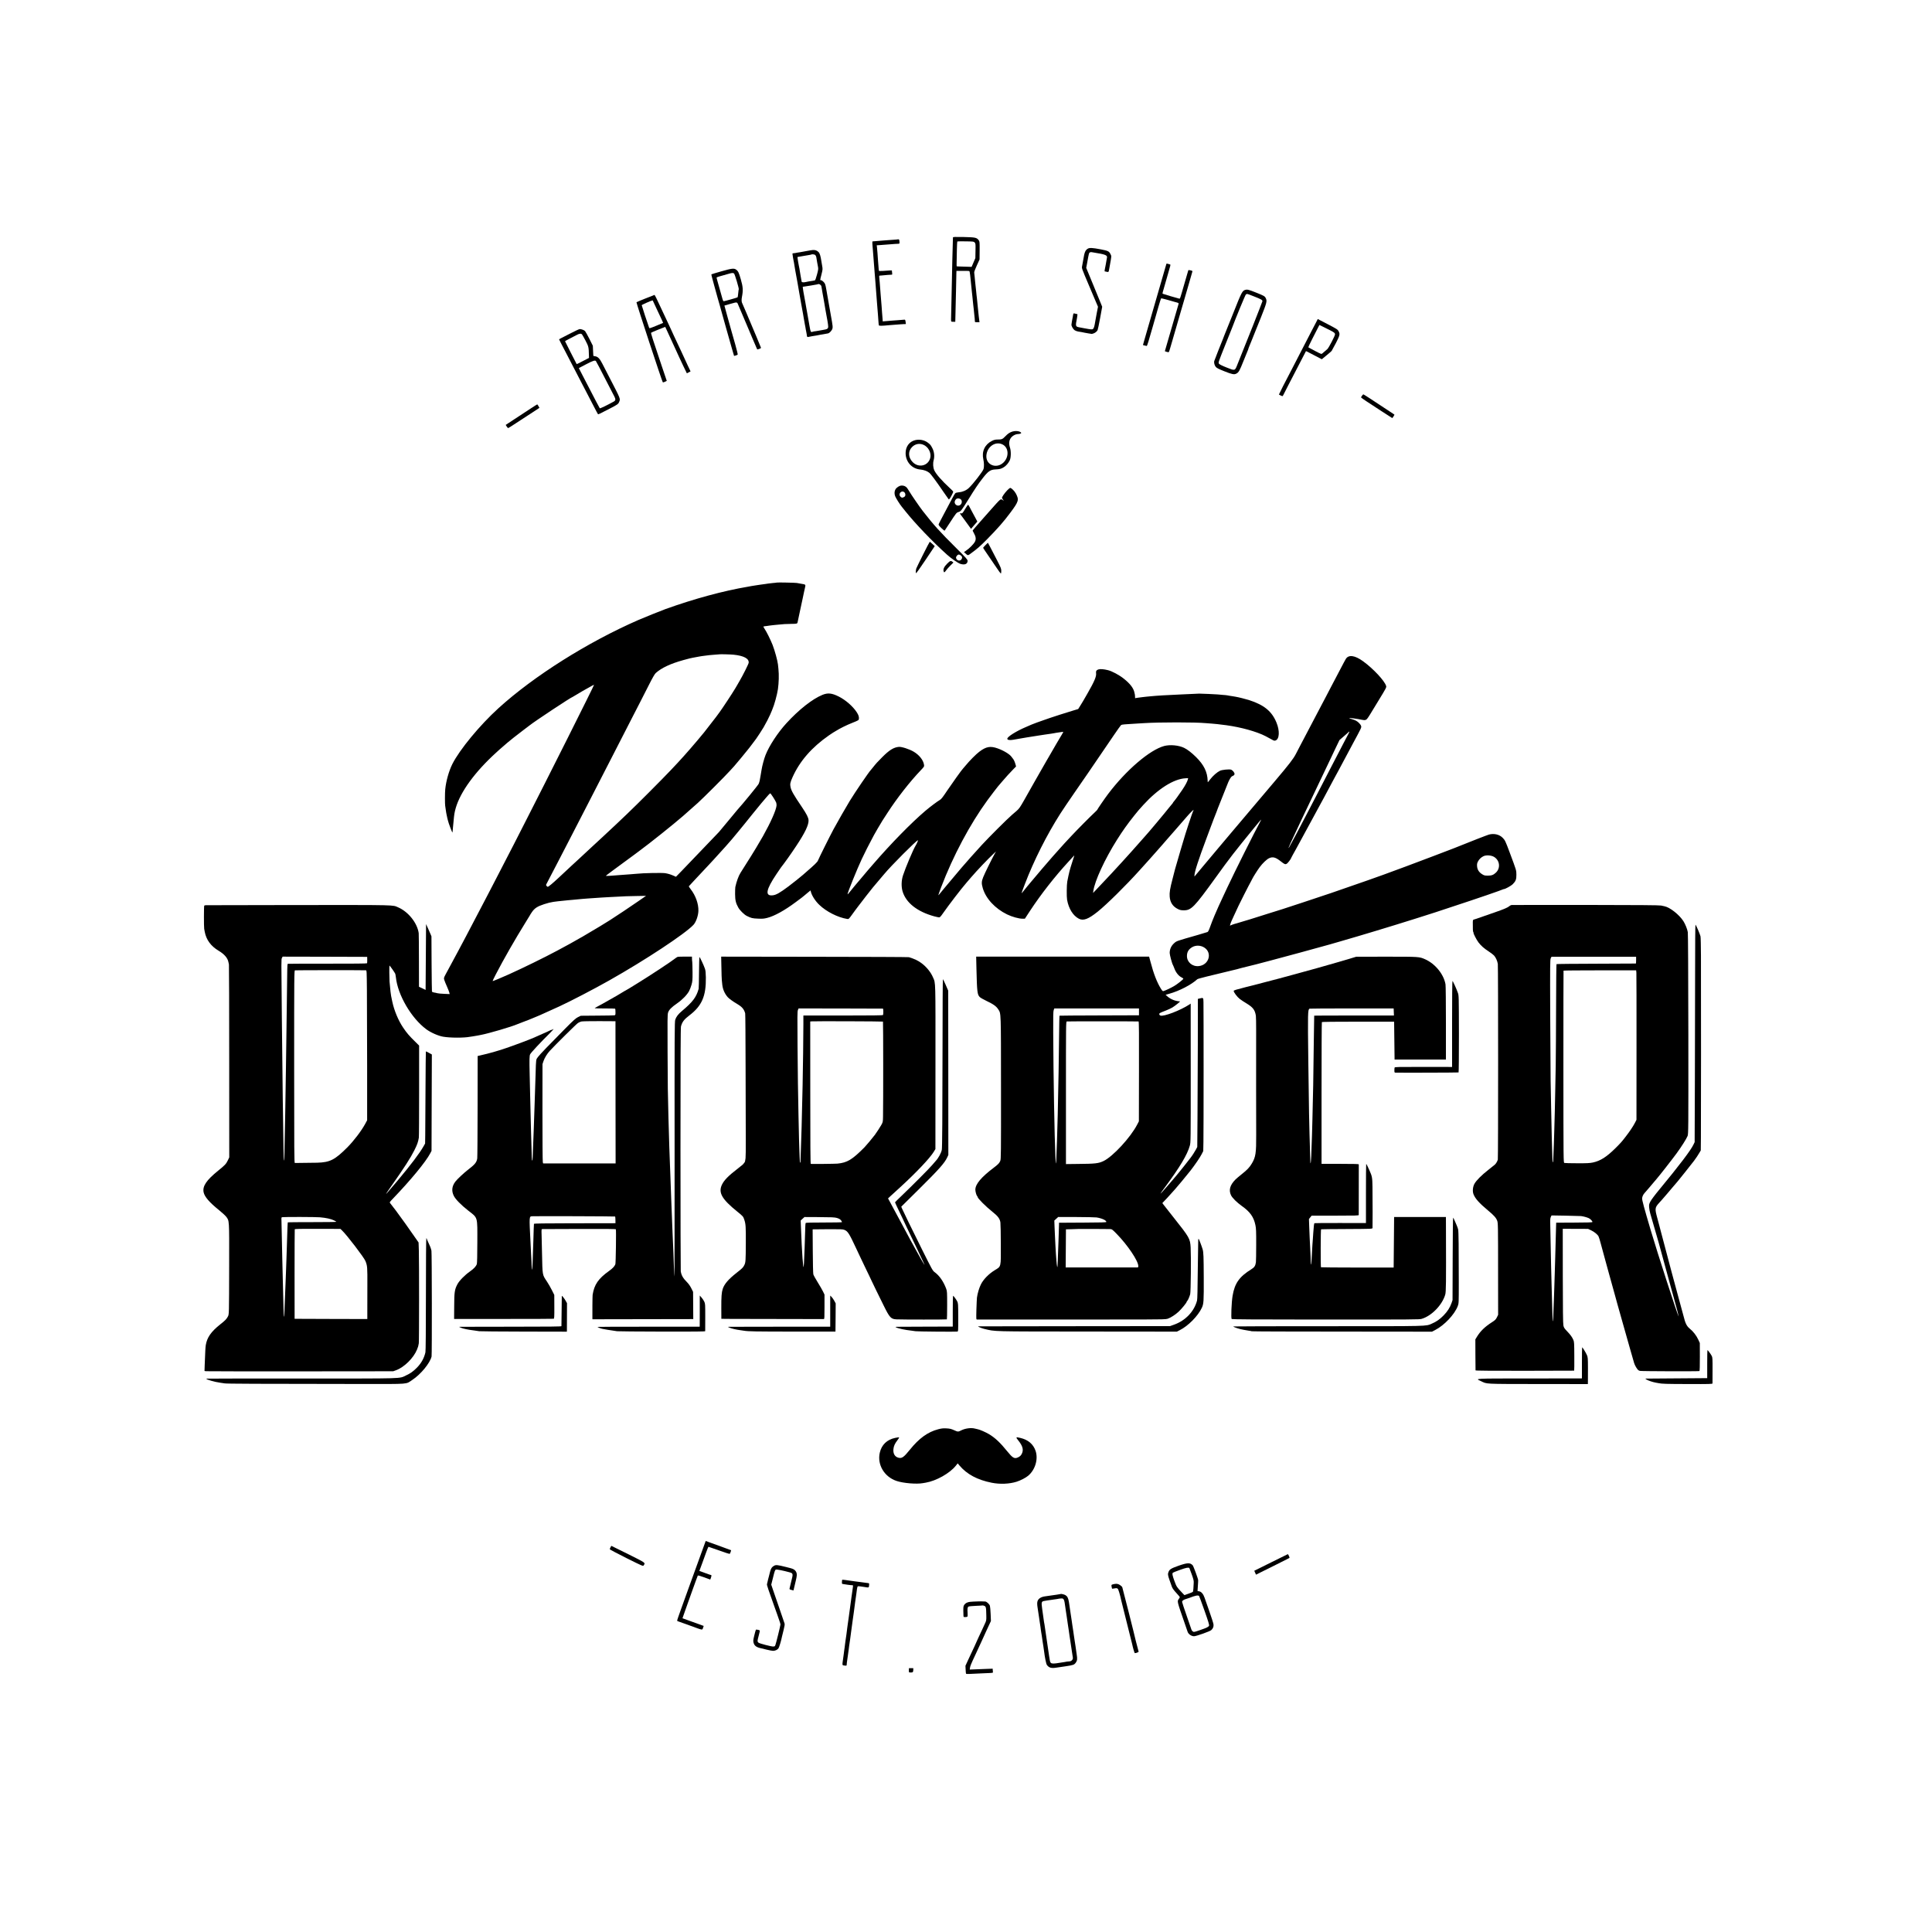 <?xml version="1.0" standalone="no"?>
<!DOCTYPE svg PUBLIC "-//W3C//DTD SVG 20010904//EN"
 "http://www.w3.org/TR/2001/REC-SVG-20010904/DTD/svg10.dtd">
<svg version="1.0" xmlns="http://www.w3.org/2000/svg"
 width="4233pt" height="4233pt" viewBox="0 0 4233 4233"
 preserveAspectRatio="xMidYMid meet">
<g transform="translate(0,4233) scale(0.1,-0.1)"
fill="#000000" stroke="none">
<path d="M20879 37128 c-3 -51 -8 -238 -14 -513 -3 -176 -8 -392 -10 -480 -4
-146 -16 -718 -17 -790 -1 -66 -1 -65 47 -65 l45 0 1 38 c0 20 2 96 4 167 2
72 6 281 11 465 4 184 8 360 8 390 l2 55 134 0 c74 1 140 -1 146 -3 6 -2 15
-38 19 -80 4 -42 8 -84 10 -92 1 -8 5 -49 9 -90 7 -74 12 -118 20 -195 2 -22
7 -67 11 -100 3 -33 8 -78 10 -100 3 -22 7 -65 10 -95 3 -30 8 -68 10 -85 2
-16 7 -66 11 -110 3 -44 8 -87 10 -95 1 -8 3 -30 3 -47 1 -33 1 -33 51 -33
l51 0 -6 48 c-3 26 -8 62 -10 80 -3 18 -7 60 -10 95 -3 34 -7 78 -10 97 -2 19
-7 64 -10 100 -3 36 -7 81 -10 100 -2 19 -7 58 -10 85 -3 28 -7 68 -9 90 -3
22 -8 72 -12 110 -3 39 -8 81 -10 95 -1 14 -6 57 -9 95 -4 39 -8 80 -10 93 -2
14 21 78 57 155 l60 132 2 197 c1 184 0 198 -20 224 -44 59 -71 65 -329 71
-191 4 -235 2 -236 -9z m477 -112 c19 -22 20 -33 17 -182 l-3 -159 -41 -96
-41 -96 -161 5 c-89 2 -164 5 -166 7 -2 2 -3 46 -1 97 1 51 3 171 5 266 2 95
6 176 9 180 2 4 84 6 183 4 172 -3 179 -3 199 -26z"/>
<path d="M19668 37085 c-2 -2 -55 -6 -118 -10 -63 -4 -126 -8 -140 -10 -14 -1
-70 -6 -125 -10 -104 -8 -154 -12 -168 -14 -4 0 -5 -27 -3 -58 8 -93 16 -193
21 -263 2 -36 7 -94 10 -130 3 -36 7 -92 10 -126 2 -33 7 -91 10 -130 3 -38 8
-91 10 -119 2 -27 7 -86 10 -130 3 -44 8 -102 10 -130 2 -27 7 -86 10 -130 3
-44 8 -102 10 -130 2 -27 7 -84 10 -125 3 -41 8 -95 10 -120 2 -25 6 -88 10
-140 3 -52 8 -101 11 -108 4 -13 73 -12 219 3 22 2 85 7 140 11 55 3 109 8
120 9 11 1 41 3 66 4 l47 1 -5 38 c-7 59 -9 62 -45 57 -18 -2 -73 -7 -123 -10
-49 -3 -110 -8 -135 -10 -25 -2 -80 -7 -122 -10 l-78 -6 -1 33 c0 18 -2 40 -4
48 -1 9 -6 58 -9 110 -4 52 -8 115 -10 140 -3 25 -7 86 -11 135 -4 50 -8 110
-11 135 -5 65 -12 153 -19 250 -3 47 -8 100 -11 118 -3 22 -1 32 8 33 7 1 24
2 38 3 81 9 208 18 223 18 16 -1 18 5 13 41 -3 23 -5 45 -5 49 -1 4 -18 5 -38
3 -118 -11 -241 -16 -246 -9 -2 5 -8 56 -11 114 -4 58 -9 121 -11 140 -1 19
-6 78 -9 130 -4 52 -9 113 -12 136 l-5 40 53 3 c70 4 115 8 223 17 110 9 150
12 192 13 33 1 33 1 30 48 -2 34 -7 47 -19 49 -9 1 -18 1 -20 -1z"/>
<path d="M23833 36881 c-54 -34 -72 -76 -97 -232 -3 -19 -10 -59 -16 -89 -6
-30 -13 -67 -15 -82 -4 -18 15 -75 60 -180 35 -84 116 -274 178 -421 l114
-268 -28 -144 c-15 -79 -30 -160 -33 -182 -15 -95 -28 -142 -46 -158 -20 -18
-31 -17 -200 14 -30 6 -68 13 -85 16 -104 19 -105 20 -69 202 12 66 14 93 4
93 -14 0 -17 0 -49 10 -34 9 -35 7 -46 -70 -4 -24 -8 -47 -10 -50 -1 -3 -6
-25 -9 -50 -3 -25 -8 -55 -10 -67 -7 -31 34 -104 71 -129 18 -12 52 -25 76
-28 59 -9 94 -15 142 -26 22 -5 63 -12 90 -16 28 -3 53 -8 56 -10 3 -2 22 2
41 8 40 12 79 42 96 74 6 11 31 131 56 267 l45 246 -48 118 c-27 65 -105 257
-175 426 l-127 308 21 112 c39 217 39 216 60 227 9 5 26 8 37 5 11 -2 36 -6
54 -9 242 -38 293 -58 283 -109 -4 -23 -21 -118 -29 -164 -2 -15 -9 -51 -16
-81 -6 -29 -9 -55 -7 -57 1 -1 22 -6 45 -10 48 -8 41 -21 67 125 42 234 41
213 16 264 -29 60 -55 73 -209 102 -189 36 -249 39 -288 15z"/>
<path d="M17750 36844 c-36 -8 -83 -16 -105 -19 -22 -3 -47 -8 -55 -10 -8 -2
-35 -7 -60 -11 -59 -9 -81 -12 -105 -18 -11 -2 -30 -5 -43 -5 -19 -1 -22 -5
-17 -28 2 -16 7 -46 10 -68 4 -22 8 -47 10 -55 2 -8 7 -31 10 -50 3 -19 7 -46
10 -60 3 -14 7 -41 10 -60 3 -19 8 -46 10 -60 12 -60 17 -84 46 -250 16 -96
34 -197 39 -225 11 -60 37 -208 44 -250 3 -16 8 -43 11 -60 14 -74 27 -142 31
-170 2 -16 6 -41 9 -55 6 -31 23 -124 30 -170 3 -19 8 -42 10 -50 2 -8 7 -35
10 -60 4 -24 8 -47 10 -50 2 -4 6 -28 10 -54 7 -63 9 -66 48 -56 17 5 50 11
72 14 51 7 148 24 180 32 6 1 28 5 50 8 45 7 77 13 116 21 37 8 89 66 99 110
6 26 3 69 -10 139 -10 55 -41 232 -69 391 -28 160 -53 304 -56 320 -20 116
-27 134 -61 169 -19 20 -44 36 -54 36 -25 0 -25 -6 9 128 27 109 28 115 14
190 -8 42 -16 91 -18 107 -16 105 -34 166 -59 190 -47 47 -96 57 -186 39z
m111 -100 c10 -9 21 -31 24 -48 3 -17 7 -44 10 -61 3 -16 8 -46 11 -65 2 -19
10 -58 16 -85 9 -45 7 -64 -22 -172 -23 -86 -37 -124 -49 -127 -17 -4 -60 -12
-126 -21 -22 -4 -53 -10 -70 -14 -47 -12 -88 -8 -91 9 -1 8 -12 69 -24 135
-11 66 -23 135 -25 152 -3 18 -9 52 -15 76 -5 24 -12 61 -15 83 -2 21 -7 51
-10 67 -3 15 -3 27 0 27 3 0 56 9 118 20 62 11 128 22 147 25 19 3 35 7 37 8
10 11 69 4 84 -9z m117 -657 c10 -9 19 -23 19 -30 0 -6 10 -64 21 -127 12 -63
23 -131 27 -150 3 -19 12 -71 20 -115 8 -44 17 -98 20 -120 4 -22 8 -47 10
-55 2 -8 7 -33 10 -55 3 -22 14 -81 24 -131 9 -51 17 -109 17 -130 -1 -46 -19
-58 -116 -73 -36 -6 -74 -13 -85 -15 -33 -6 -104 -18 -110 -17 -2 0 -18 -4
-35 -9 -38 -11 -40 -5 -64 130 -23 138 -25 150 -36 205 -5 28 -12 66 -15 85
-3 19 -12 69 -20 110 -7 41 -16 89 -18 105 -4 28 -32 181 -43 235 -2 14 -7 46
-11 71 l-5 46 43 6 c24 3 87 13 139 22 52 9 109 19 125 22 17 3 31 6 33 8 7 7
32 -2 50 -18z"/>
<path d="M25555 36547 c-2 -7 -34 -115 -70 -242 -76 -263 -201 -695 -317
-1095 -44 -151 -90 -312 -103 -357 l-23 -83 36 -10 c21 -5 42 -10 47 -10 9 0
52 140 125 400 19 69 44 156 66 230 7 25 36 126 64 225 29 99 55 183 59 187 4
4 70 -11 146 -33 77 -23 145 -42 150 -43 6 -2 29 -8 52 -14 39 -12 41 -14 33
-40 -14 -49 -199 -684 -249 -857 l-49 -170 40 -14 c22 -7 43 -9 47 -5 4 5 18
45 30 89 13 44 31 107 41 140 22 72 189 647 200 690 5 17 31 109 60 205 28 96
80 276 116 400 35 124 67 232 69 241 4 12 -6 18 -41 26 -33 8 -47 8 -49 -1 -3
-6 -38 -128 -79 -271 -109 -378 -99 -350 -122 -347 -29 5 -357 102 -362 107
-3 2 0 21 6 42 16 57 66 233 107 373 64 219 65 221 52 225 -7 2 -27 8 -45 14
-25 8 -34 7 -37 -2z"/>
<path d="M15808 36386 c-119 -34 -219 -64 -222 -67 -3 -3 26 -117 65 -255 38
-137 71 -256 73 -264 2 -8 23 -80 46 -160 23 -80 43 -152 45 -162 2 -9 42
-150 88 -315 47 -164 105 -372 131 -462 25 -90 47 -166 49 -168 5 -4 69 17 80
27 4 4 -20 103 -53 221 -34 118 -72 252 -85 299 -12 47 -52 190 -89 319 -36
129 -65 235 -64 236 2 1 63 19 137 39 151 42 138 45 172 -39 24 -57 218 -514
234 -550 8 -16 43 -100 78 -185 36 -86 73 -172 82 -191 l17 -36 42 12 c25 8
40 18 39 26 -2 8 -44 111 -94 229 -50 118 -102 240 -114 270 -48 116 -195 462
-206 483 -12 21 -14 78 -4 126 29 150 25 222 -24 391 -42 147 -57 179 -102
212 -46 34 -92 29 -321 -36z m275 -48 c16 -13 112 -332 103 -346 -2 -4 -7 -36
-10 -72 -9 -86 -11 -98 -18 -105 -7 -7 -284 -85 -302 -85 -8 0 -19 21 -26 48
-7 26 -39 139 -71 252 -33 113 -59 210 -59 216 0 6 28 19 63 28 110 30 161 45
212 60 64 18 87 19 108 4z"/>
<path d="M27285 35979 c-66 -18 -83 -51 -264 -509 -95 -239 -181 -454 -192
-477 -10 -24 -19 -46 -19 -49 0 -3 -6 -20 -14 -37 -20 -45 -182 -457 -191
-485 -11 -37 4 -97 33 -131 21 -25 63 -46 189 -96 168 -67 213 -76 261 -51 52
27 72 63 153 267 44 112 87 217 95 233 8 16 14 33 14 39 0 5 7 23 14 40 8 18
38 91 66 162 28 72 55 139 60 150 5 11 66 162 135 335 131 330 139 362 109
425 -21 45 -37 54 -210 123 -164 66 -195 73 -239 61z m197 -146 c148 -58 178
-75 178 -102 0 -12 -377 -967 -556 -1406 -48 -120 -48 -120 -229 -47 -99 39
-156 68 -167 83 -18 24 -15 30 128 389 81 201 153 381 160 400 77 207 288 718
301 728 9 6 23 12 30 12 7 0 77 -25 155 -57z"/>
<path d="M14143 35791 c-105 -42 -195 -79 -198 -83 -8 -8 561 -1736 576 -1752
6 -6 24 -3 49 10 l39 19 -105 310 c-216 640 -246 737 -238 745 5 5 77 36 159
69 l150 59 34 -72 c73 -155 281 -608 281 -612 0 -2 36 -78 79 -168 l80 -165
40 20 c23 11 41 21 41 22 0 2 -14 32 -32 68 -17 35 -32 66 -33 69 -1 3 -15 34
-32 70 -17 36 -73 157 -125 270 -53 113 -119 254 -147 313 -28 60 -51 110 -51
112 0 1 -25 56 -56 121 -31 66 -69 146 -84 179 -15 33 -55 116 -87 185 -33 69
-77 162 -98 208 -22 45 -42 82 -45 81 -3 -1 -91 -35 -197 -78z m181 -93 c13
-29 47 -102 76 -163 99 -208 131 -278 128 -280 -2 -2 -70 -30 -151 -63 -146
-59 -148 -60 -156 -39 -28 74 -161 480 -161 490 0 9 204 100 238 106 2 1 14
-23 26 -51z"/>
<path d="M28835 35267 c-21 -39 -66 -126 -100 -192 -34 -66 -104 -201 -155
-300 -51 -99 -121 -234 -155 -300 -34 -66 -98 -190 -142 -275 -44 -85 -122
-235 -173 -333 -50 -98 -90 -180 -89 -181 9 -8 69 -36 76 -36 4 0 13 10 19 23
5 12 52 103 103 202 118 227 217 419 316 610 43 83 78 151 79 152 1 1 13 -4
26 -11 14 -7 92 -47 173 -90 l148 -77 102 84 c56 46 107 90 113 98 6 8 48 86
94 173 86 168 92 195 60 256 -21 42 -38 52 -251 163 l-207 107 -37 -73z m153
-96 c42 -21 111 -56 152 -76 92 -47 110 -62 110 -91 0 -32 -137 -295 -168
-323 -15 -13 -40 -35 -57 -49 -16 -14 -40 -34 -51 -44 -22 -20 -22 -19 -160
52 -77 40 -142 75 -147 79 -4 4 33 86 83 182 50 96 105 204 123 241 18 37 33
67 35 68 2 0 38 -17 80 -39z"/>
<path d="M12513 35033 c-93 -47 -189 -97 -215 -110 -27 -13 -48 -26 -48 -29 0
-4 39 -80 195 -379 88 -170 189 -364 285 -550 45 -88 102 -196 125 -240 23
-44 86 -165 140 -270 54 -104 101 -194 106 -199 8 -8 32 3 279 132 145 75 168
91 185 135 30 75 42 44 -228 567 -49 96 -112 218 -139 270 -57 112 -97 154
-156 164 -23 3 -42 7 -42 9 -1 1 -3 52 -6 112 l-5 110 -75 150 c-42 83 -85
159 -95 171 -20 22 -80 44 -117 44 -12 0 -97 -39 -189 -87z m239 -30 c8 -10
43 -72 78 -138 66 -127 69 -140 73 -313 l2 -64 -134 -69 c-73 -39 -134 -69
-136 -67 -6 9 -255 497 -255 502 0 3 44 27 98 55 53 27 122 62 152 79 63 35
101 39 122 15z m305 -585 c10 -13 80 -146 268 -513 60 -115 121 -234 136 -263
32 -62 28 -88 -17 -112 -150 -83 -295 -153 -303 -145 -4 6 -43 78 -86 160 -43
83 -103 200 -135 260 -31 61 -98 189 -148 285 l-90 175 156 82 c155 81 200 95
219 71z"/>
<path d="M29842 33660 c-12 -16 -22 -33 -22 -37 0 -4 53 -43 118 -85 64 -42
217 -142 339 -222 123 -80 225 -146 227 -146 2 0 15 16 27 36 l22 37 -20 16
c-12 9 -104 70 -205 135 -101 66 -243 160 -316 208 -74 48 -137 88 -141 88 -4
0 -17 -13 -29 -30z"/>
<path d="M11625 33378 c-77 -50 -231 -151 -343 -225 l-202 -133 22 -35 c13
-19 27 -35 31 -35 5 0 89 53 187 118 99 64 252 164 339 221 l160 105 -21 38
c-12 21 -24 38 -27 38 -3 0 -69 -41 -146 -92z"/>
<path d="M22190 32877 c-62 -17 -106 -46 -164 -107 -60 -63 -78 -70 -165 -70
-55 0 -79 -6 -128 -30 -156 -78 -228 -233 -188 -405 17 -74 18 -169 4 -212
-20 -58 -222 -319 -321 -414 -54 -52 -135 -88 -216 -94 -44 -4 -73 -12 -83
-23 -9 -9 -40 -62 -69 -117 -29 -55 -106 -199 -170 -320 -65 -121 -120 -229
-124 -240 -5 -16 8 -35 59 -85 39 -39 68 -60 73 -55 5 6 55 82 112 170 142
218 146 223 192 237 51 15 65 34 217 278 142 230 213 336 310 460 121 156 170
190 281 195 93 4 126 13 181 47 53 32 104 91 133 153 28 60 30 202 4 280 -27
82 -21 152 18 207 35 50 103 87 160 88 22 0 48 6 58 13 17 12 16 14 -10 32
-36 23 -106 28 -164 12z m-217 -289 c129 -71 137 -268 17 -388 -151 -151 -389
-62 -379 143 11 201 204 332 362 245z m-940 -1187 c51 -20 54 -101 5 -135 -62
-44 -146 22 -115 92 22 49 57 63 110 43z"/>
<path d="M20049 32686 c-128 -33 -207 -142 -207 -284 1 -191 135 -341 320
-359 79 -7 152 -34 199 -72 37 -30 149 -182 319 -431 50 -74 97 -141 104 -148
10 -10 22 5 60 72 28 51 44 91 40 98 -4 7 -39 42 -78 78 -173 160 -297 302
-335 384 -28 62 -34 151 -14 225 22 83 12 179 -26 255 -39 76 -45 84 -104 129
-74 56 -183 77 -278 53z m176 -98 c114 -44 186 -181 156 -294 -47 -174 -255
-221 -385 -88 -102 105 -104 248 -3 339 64 59 150 75 232 43z"/>
<path d="M19715 31684 c-21 -7 -54 -28 -73 -47 -44 -44 -54 -113 -28 -181 16
-41 98 -172 138 -221 9 -11 47 -58 84 -105 217 -272 597 -669 910 -950 96 -87
248 -191 301 -206 94 -27 153 0 153 70 0 25 -34 64 -237 266 -378 375 -500
511 -741 819 -74 95 -250 351 -313 456 -13 22 -30 48 -39 58 -35 43 -101 60
-155 41z m98 -138 c22 -17 31 -60 17 -85 -5 -10 -23 -24 -40 -29 -26 -9 -34
-8 -56 12 -65 56 11 154 79 102z m1241 -1387 c30 -24 34 -57 8 -89 -34 -42
-104 -20 -115 36 -5 29 32 74 61 74 11 0 31 -9 46 -21z"/>
<path d="M22070 31589 c-65 -68 -124 -155 -116 -171 3 -7 14 -24 23 -38 l18
-24 -25 17 c-48 33 -35 45 -289 -242 -36 -41 -88 -100 -116 -131 -154 -172
-255 -290 -255 -297 0 -3 14 -29 30 -58 41 -72 48 -130 22 -181 -30 -57 -121
-149 -204 -205 l-38 -26 28 -24 c61 -56 55 -56 134 3 129 93 204 160 340 298
228 231 375 398 513 585 186 250 196 282 123 421 -28 54 -98 124 -124 124 -8
0 -37 -23 -64 -51z"/>
<path d="M21149 31183 c-59 -99 -65 -105 -96 -100 -13 2 -23 2 -23 0 0 -4 40
-62 55 -79 6 -6 28 -36 50 -68 22 -31 63 -87 90 -124 l50 -69 69 80 69 80 -40
76 c-23 42 -60 112 -84 156 -23 44 -49 92 -57 108 -7 15 -17 27 -22 27 -5 0
-32 -39 -61 -87z"/>
<path d="M20223 30177 c-77 -155 -144 -291 -147 -302 -11 -38 -15 -91 -7 -103
5 -8 83 101 209 290 l202 302 -51 48 c-28 26 -54 48 -58 48 -3 0 -70 -127
-148 -283z"/>
<path d="M21592 30387 c-29 -29 -52 -56 -52 -60 0 -4 51 -80 113 -170 62 -89
146 -212 187 -274 41 -62 80 -114 86 -117 8 -3 12 14 12 52 0 53 -7 71 -95
242 -133 256 -194 375 -197 377 -1 1 -26 -21 -54 -50z"/>
<path d="M20751 29979 c-64 -65 -89 -117 -77 -163 9 -36 20 -33 55 17 16 23
59 71 95 107 l66 65 -23 17 c-35 28 -51 22 -116 -43z"/>
<path d="M17019 29566 c-2 -2 -41 -7 -87 -10 -46 -4 -89 -9 -95 -11 -7 -2 -37
-6 -67 -10 -30 -3 -80 -10 -110 -15 -30 -5 -75 -12 -100 -15 -25 -3 -67 -10
-95 -15 -27 -5 -61 -11 -75 -14 -544 -92 -1177 -264 -1810 -491 -93 -34 -472
-186 -591 -238 -1115 -487 -2294 -1230 -3069 -1935 -408 -371 -848 -904 -1008
-1220 -76 -152 -139 -373 -157 -557 -8 -72 -8 -324 -1 -360 2 -11 7 -45 11
-75 4 -30 9 -64 11 -75 2 -11 7 -33 10 -50 2 -16 10 -48 15 -70 6 -22 12 -47
14 -55 10 -48 89 -260 98 -260 1 0 3 8 3 18 0 9 4 49 8 87 4 39 9 95 12 125
15 172 22 210 50 309 103 354 421 790 884 1211 19 17 51 46 70 64 19 17 67 58
105 91 39 33 72 62 75 65 19 19 228 184 340 268 74 56 140 105 145 110 115 92
916 622 941 622 2 0 52 29 110 65 59 36 108 65 109 65 2 0 58 32 125 70 68 39
124 69 126 67 7 -6 -1060 -2133 -1521 -3032 -70 -137 -175 -342 -232 -455 -58
-113 -136 -263 -173 -335 -37 -71 -109 -211 -160 -310 -51 -99 -118 -229 -150
-290 -31 -60 -90 -173 -130 -250 -178 -342 -362 -694 -440 -840 -21 -38 -97
-182 -170 -320 -73 -137 -155 -290 -183 -340 -27 -49 -69 -127 -93 -172 -42
-80 -42 -82 -29 -125 7 -24 33 -88 58 -143 24 -55 48 -115 52 -133 l7 -32
-119 5 c-65 2 -133 9 -151 14 -18 5 -36 10 -40 10 -36 4 -74 16 -78 25 -2 6
-6 281 -8 611 l-3 600 -25 60 c-14 33 -40 93 -59 134 l-34 75 -5 -721 -5 -722
-72 35 -73 34 -1 573 c0 314 -3 586 -5 602 -31 223 -229 470 -450 565 -128 55
3 52 -2179 51 -1105 -1 -2022 -3 -2037 -4 -15 -2 -30 -5 -33 -9 -8 -8 -9 -465
-1 -508 3 -19 9 -48 12 -65 32 -175 135 -315 305 -416 124 -74 197 -158 214
-249 3 -14 7 -37 11 -52 3 -16 6 -972 6 -2127 l1 -2099 -30 -63 c-38 -80 -63
-107 -214 -229 -258 -209 -346 -340 -317 -474 21 -98 128 -222 341 -393 64
-52 133 -115 152 -140 70 -91 68 -56 66 -1047 -2 -1118 -2 -1090 -28 -1141
-30 -56 -54 -82 -169 -173 -201 -161 -286 -283 -315 -452 -8 -51 -12 -125 -24
-441 l-4 -127 32 -5 c17 -2 948 -4 2067 -3 l2035 2 64 23 c179 66 382 267 458
453 25 63 29 75 39 137 8 46 8 1810 1 2032 l-6 177 -53 76 c-187 269 -302 431
-444 622 -62 83 -120 158 -128 166 -13 14 -7 24 61 94 390 406 724 811 819
994 l29 55 3 1056 4 1056 -64 35 c-35 20 -65 34 -67 32 -2 -2 -6 -376 -8 -831
-2 -456 -4 -909 -6 -1008 l-3 -180 -34 -60 c-87 -154 -279 -407 -571 -755
-127 -151 -157 -186 -179 -210 -8 -8 -27 -30 -42 -49 -59 -70 -23 -11 110 177
260 370 398 584 481 750 62 123 83 182 98 277 4 22 6 485 6 1029 l0 988 -84
83 c-133 130 -186 191 -267 312 -105 155 -196 374 -237 568 -25 115 -31 148
-39 220 -6 48 -17 166 -21 220 -5 68 -7 346 -2 351 4 5 117 -155 127 -180 4
-12 10 -47 14 -79 41 -388 338 -895 666 -1138 99 -73 263 -145 370 -163 157
-27 455 -27 585 -2 11 2 42 7 68 10 26 4 71 11 100 17 29 6 63 12 77 15 173
33 670 179 795 234 11 5 76 30 145 56 69 25 149 57 178 70 29 13 55 24 58 24
3 0 30 11 60 25 30 14 56 25 59 25 3 0 245 109 420 190 244 112 751 376 1090
567 794 448 1668 1025 1849 1220 55 59 104 197 108 303 5 154 -59 337 -169
478 -24 31 -42 59 -41 63 2 4 62 69 133 144 213 226 222 236 308 329 45 49 91
99 102 110 18 20 178 195 264 291 96 107 178 203 285 335 65 80 125 154 135
165 9 11 87 108 173 215 86 107 171 211 188 230 17 19 65 76 108 127 42 51 82
92 87 92 13 0 116 -160 131 -203 7 -18 10 -48 8 -68 -12 -106 -129 -368 -297
-668 -62 -109 -246 -418 -260 -435 -4 -5 -30 -46 -57 -90 -50 -81 -138 -221
-175 -278 -43 -67 -88 -191 -114 -312 -3 -16 -5 -86 -5 -155 1 -134 16 -198
71 -296 33 -59 129 -154 184 -181 98 -49 123 -55 244 -60 101 -5 134 -2 204
16 157 39 383 164 625 345 146 108 133 98 181 138 22 19 63 53 92 77 l52 42 7
-28 c20 -84 98 -206 186 -289 154 -148 405 -275 609 -308 34 -5 36 -4 107 94
34 47 65 90 69 95 5 6 35 46 68 90 61 83 289 374 321 412 11 11 35 41 54 64
42 52 152 182 160 189 3 3 18 21 34 40 145 177 707 740 738 740 8 0 -28 -82
-53 -121 -49 -78 -221 -484 -274 -649 -37 -113 -40 -250 -8 -355 77 -248 322
-440 693 -542 47 -12 95 -23 107 -23 16 0 37 22 79 83 142 202 394 531 520
677 12 14 56 66 99 115 141 164 369 403 505 530 l43 40 -26 -45 c-59 -105
-225 -441 -255 -519 -38 -95 -39 -138 -9 -241 67 -228 269 -446 531 -574 107
-53 263 -96 340 -95 l51 0 116 177 c237 360 543 751 840 1073 49 53 98 107
110 120 11 13 19 17 16 9 -2 -8 -20 -64 -40 -125 -63 -197 -71 -229 -113 -440
-13 -70 -16 -330 -4 -399 35 -196 131 -350 260 -416 97 -49 205 -9 409 154
200 160 623 578 917 905 27 30 60 67 74 82 14 15 54 60 90 100 36 40 72 80 80
89 8 9 64 72 124 140 61 69 115 130 120 136 6 6 30 33 53 61 24 27 53 61 65
75 31 34 67 75 178 203 52 61 97 112 100 115 5 5 119 136 160 184 55 65 151
160 141 140 -27 -56 -179 -515 -229 -694 -6 -19 -30 -102 -55 -185 -53 -178
-115 -392 -122 -420 -2 -11 -27 -105 -54 -210 -56 -214 -70 -300 -63 -388 9
-129 68 -219 180 -274 47 -23 70 -28 132 -28 161 1 227 69 690 710 330 458
412 562 843 1090 168 205 178 216 140 145 -117 -213 -568 -1114 -720 -1440
-24 -52 -55 -117 -68 -145 -117 -250 -145 -311 -216 -478 -32 -75 -75 -185
-95 -243 -27 -77 -43 -108 -58 -115 -12 -5 -109 -34 -216 -65 -482 -138 -458
-130 -516 -181 -63 -57 -96 -130 -96 -213 0 -42 53 -238 72 -265 4 -5 19 -43
34 -82 32 -84 93 -159 155 -188 22 -11 39 -24 38 -30 -6 -19 -134 -120 -203
-160 -68 -40 -188 -97 -230 -109 -18 -6 -28 3 -61 56 -83 134 -158 326 -223
576 l-33 122 -1894 0 -1895 0 6 -267 c12 -506 19 -565 73 -619 14 -14 77 -51
139 -80 162 -77 223 -121 268 -192 59 -93 57 -31 58 -1725 1 -1436 0 -1555
-16 -1592 -22 -51 -44 -74 -141 -148 -277 -209 -405 -362 -405 -483 0 -39 21
-117 36 -135 8 -8 14 -19 14 -24 0 -31 177 -208 325 -326 120 -94 163 -153
174 -234 4 -32 9 -247 9 -479 2 -511 10 -479 -133 -566 -131 -80 -248 -200
-303 -310 -40 -81 -73 -193 -87 -290 -3 -25 -8 -143 -12 -262 -5 -209 -5 -218
13 -219 39 -1 3120 0 3617 1 428 1 525 4 560 16 68 24 167 87 237 152 65 59
180 200 180 219 0 6 7 16 15 23 13 11 49 96 62 145 14 55 21 832 10 1023 -12
196 -23 216 -377 662 -102 129 -199 252 -215 273 l-28 38 34 36 c19 20 51 54
72 76 21 22 64 70 95 105 31 36 64 72 73 81 27 27 270 320 341 411 104 134
210 290 247 363 l34 67 4 202 c5 218 5 2900 1 3058 -3 106 0 104 -88 83 l-35
-9 -1 -994 c-1 -547 -4 -1277 -7 -1622 l-5 -628 -27 -52 c-24 -46 -85 -141
-122 -188 -206 -266 -312 -395 -513 -625 -178 -205 -187 -207 -40 -10 317 428
486 709 539 904 20 73 20 96 20 1593 l-1 1519 -31 -21 c-199 -130 -560 -267
-631 -241 -16 7 -26 18 -26 31 0 22 9 27 146 80 45 17 108 47 141 66 60 36
181 134 166 134 -100 5 -198 43 -272 106 l-43 38 78 22 c222 61 489 200 618
320 6 6 97 31 201 57 322 79 649 158 669 162 10 3 33 9 50 14 17 6 42 12 56
15 28 4 599 150 645 165 17 5 75 20 130 35 143 37 860 232 985 268 58 16 130
36 160 44 30 8 75 21 100 29 25 7 78 23 118 34 169 49 217 63 397 116 544 161
1164 352 1700 525 342 110 1255 417 1310 440 11 4 49 18 85 30 36 12 73 26 82
31 10 5 23 9 29 9 28 0 158 72 192 106 67 68 82 106 81 209 -1 99 3 86 -146
485 -94 252 -104 273 -155 324 -72 73 -186 100 -299 71 -39 -11 -395 -149
-769 -300 -11 -4 -40 -16 -65 -25 -25 -9 -198 -75 -385 -147 -187 -72 -459
-174 -605 -228 -146 -53 -274 -100 -285 -105 -122 -49 -913 -328 -1350 -476
-278 -94 -1030 -343 -1060 -351 -5 -1 -161 -50 -345 -108 -308 -98 -520 -164
-545 -169 -5 -2 -43 -13 -82 -25 -40 -13 -74 -22 -75 -21 -2 1 -27 -8 -57 -19
l-53 -22 7 28 c3 15 16 48 27 73 11 25 34 74 50 110 83 183 122 264 229 475
64 127 129 250 143 275 14 25 30 55 35 67 16 36 118 197 161 254 66 88 152
170 204 195 83 39 146 22 263 -72 76 -60 92 -66 124 -50 21 10 97 109 98 128
1 3 17 35 37 70 31 53 81 146 199 363 12 22 37 69 57 105 20 36 93 171 163
300 70 129 142 262 160 295 18 33 65 121 106 195 107 198 135 250 160 300 13
25 39 74 59 110 20 36 59 108 87 160 79 149 280 526 331 620 182 337 183 339
174 373 -9 34 -65 93 -111 116 -20 11 -62 27 -94 36 -31 9 -57 18 -57 20 0 10
176 -12 282 -36 72 -16 98 -6 138 58 17 27 34 55 40 63 5 8 88 144 184 302
166 271 175 288 166 319 -32 112 -284 381 -505 541 -181 131 -317 149 -378 51
-13 -21 -68 -123 -122 -228 -54 -104 -101 -194 -105 -200 -4 -5 -49 -91 -100
-190 -51 -99 -107 -207 -125 -240 -18 -33 -61 -114 -95 -180 -34 -66 -82 -156
-105 -200 -41 -78 -60 -114 -218 -415 -42 -80 -96 -183 -121 -230 -25 -47 -71
-136 -103 -198 -56 -109 -150 -230 -470 -608 -23 -27 -184 -218 -359 -424
-377 -447 -446 -529 -499 -590 -22 -26 -49 -58 -60 -71 -11 -13 -142 -168
-290 -344 -310 -368 -285 -338 -365 -435 -34 -41 -79 -95 -100 -120 -21 -25
-47 -56 -59 -70 l-20 -25 0 25 c0 75 84 335 264 815 37 99 74 198 82 220 30
83 125 331 139 362 8 17 14 34 14 38 0 4 6 21 14 38 11 26 133 332 224 562 24
59 65 127 82 135 46 21 55 29 58 49 5 31 -42 89 -80 99 -44 11 -191 -4 -236
-24 -65 -31 -153 -107 -215 -187 -61 -79 -56 -76 -57 -37 -5 196 -83 354 -258
526 -93 92 -189 166 -259 199 -119 57 -304 74 -433 41 -315 -83 -835 -527
-1232 -1053 -74 -98 -238 -337 -238 -347 0 -2 -26 -29 -57 -58 -100 -93 -374
-369 -503 -507 -69 -74 -138 -148 -155 -166 -16 -17 -79 -88 -140 -156 -60
-68 -116 -131 -124 -139 -31 -32 -391 -454 -482 -565 -10 -11 -41 -49 -71 -85
-30 -36 -72 -87 -93 -115 -45 -60 -45 -57 40 165 197 516 480 1078 776 1542
52 81 193 291 314 465 120 175 251 364 290 420 152 221 437 638 568 833 77
113 147 212 157 221 11 10 40 16 77 18 32 1 72 4 88 6 17 2 86 6 155 10 69 4
150 9 180 11 344 22 1132 22 1360 0 19 -2 78 -7 130 -10 52 -4 106 -9 120 -11
14 -2 50 -7 80 -10 323 -34 655 -114 900 -217 50 -21 89 -42 228 -118 33 -19
48 -22 69 -14 86 30 96 211 20 394 -101 246 -270 385 -602 492 -73 23 -233 63
-295 73 -25 4 -54 9 -65 11 -11 3 -38 7 -60 9 -22 3 -47 7 -55 10 -8 2 -53 7
-100 10 -46 4 -96 9 -110 10 -28 4 -359 18 -405 18 -32 -1 -267 -11 -395 -18
-109 -6 -268 -14 -400 -20 -63 -3 -131 -8 -150 -10 -19 -2 -71 -7 -115 -10
-44 -4 -91 -8 -105 -10 -14 -2 -53 -7 -86 -10 -34 -3 -82 -9 -108 -14 l-46 -8
-1 33 c-1 19 -2 37 -3 42 -1 4 -5 25 -10 46 -19 97 -94 196 -234 307 -100 80
-257 164 -347 186 -186 45 -275 22 -260 -67 11 -67 -37 -181 -189 -445 -97
-170 -98 -171 -153 -260 l-50 -80 -94 -28 c-144 -43 -501 -157 -524 -167 -11
-5 -63 -23 -115 -40 -120 -41 -246 -87 -285 -104 -16 -8 -70 -31 -120 -52
-220 -93 -415 -216 -415 -260 0 -27 54 -36 130 -22 25 5 97 18 160 28 63 11
126 22 140 24 21 4 177 28 260 41 45 6 115 17 130 20 27 5 94 14 140 20 25 3
52 8 60 10 8 2 33 7 55 10 22 3 65 9 95 14 30 5 56 8 58 6 1 -1 -33 -62 -78
-135 -44 -73 -80 -134 -80 -135 0 -1 -29 -51 -64 -111 -34 -60 -77 -134 -95
-164 -17 -30 -36 -62 -41 -70 -7 -12 -103 -179 -146 -255 -6 -11 -66 -117
-134 -235 -67 -118 -167 -295 -222 -393 -89 -157 -108 -184 -166 -235 -37 -31
-82 -70 -101 -87 -113 -98 -498 -483 -657 -655 -79 -86 -217 -239 -246 -272
-11 -13 -31 -36 -46 -53 -15 -16 -56 -64 -92 -105 -35 -41 -67 -77 -70 -80 -3
-3 -87 -102 -185 -220 -99 -118 -182 -217 -185 -220 -3 -3 -32 -38 -64 -78
-32 -40 -62 -75 -66 -77 -5 -3 23 76 60 175 262 688 632 1382 1017 1910 58 79
138 186 143 190 3 3 18 23 35 45 16 22 39 51 51 65 12 14 54 63 94 110 83 97
156 178 242 266 l60 61 -12 44 c-14 53 -39 109 -58 128 -7 8 -20 24 -28 37
-38 57 -167 136 -301 185 -163 59 -256 43 -406 -71 -72 -54 -216 -199 -298
-300 -30 -36 -56 -67 -60 -70 -19 -15 -238 -321 -345 -480 -97 -146 -131 -190
-162 -207 -53 -30 -219 -154 -317 -238 -310 -264 -754 -717 -1145 -1170 -52
-60 -105 -121 -117 -135 -12 -14 -76 -90 -143 -170 -67 -80 -132 -156 -144
-170 -12 -14 -39 -47 -61 -75 -22 -27 -42 -52 -45 -55 -3 -3 -16 -18 -28 -34
-12 -16 -22 -23 -22 -17 0 35 207 546 310 766 62 132 171 348 224 444 25 46
46 85 46 87 0 4 156 271 184 314 13 19 61 94 107 165 210 326 494 689 739 945
69 73 71 76 65 115 -15 102 -106 215 -227 286 -97 57 -265 111 -326 105 -113
-11 -209 -71 -362 -225 -108 -108 -135 -138 -205 -226 -22 -27 -42 -52 -45
-55 -37 -35 -345 -486 -463 -680 -80 -132 -266 -455 -354 -618 -83 -155 -318
-627 -343 -689 -11 -30 -78 -95 -250 -243 -35 -30 -68 -60 -74 -65 -30 -29
-233 -190 -321 -256 -187 -140 -270 -187 -343 -195 -176 -21 -152 120 80 465
50 74 95 140 99 145 77 97 213 288 331 466 197 296 279 468 273 570 -3 57 -41
132 -143 284 -184 271 -233 358 -251 438 -15 68 -8 106 44 221 158 352 419
652 798 916 48 33 90 61 92 61 3 0 28 15 57 34 94 59 227 125 367 181 124 49
136 57 139 81 6 47 -7 88 -49 152 -83 127 -244 267 -392 341 -152 76 -239 85
-357 37 -219 -89 -518 -324 -790 -622 -190 -207 -380 -498 -458 -699 -31 -79
-74 -238 -87 -325 -4 -25 -9 -54 -11 -65 -2 -10 -6 -37 -10 -60 -13 -89 -25
-139 -42 -179 -16 -34 -360 -454 -467 -570 -6 -6 -93 -111 -193 -233 -100
-122 -194 -235 -209 -251 -16 -16 -64 -67 -108 -113 -176 -186 -528 -553 -711
-742 l-124 -127 -43 19 c-67 30 -110 44 -187 59 -61 12 -492 4 -630 -12 -19
-3 -80 -7 -135 -11 -55 -3 -116 -8 -135 -10 -19 -2 -80 -6 -135 -10 -55 -4
-112 -8 -128 -10 -27 -4 -124 -7 -141 -6 -5 1 22 24 60 51 38 28 76 56 84 63
8 7 98 73 200 147 102 74 224 164 272 200 48 36 99 74 114 85 216 158 744 579
959 766 88 76 241 212 325 288 125 113 593 581 700 700 47 52 90 99 96 105 23
24 272 324 299 361 17 22 32 42 36 45 3 3 35 46 72 95 37 50 70 95 75 100 15
19 140 210 161 248 45 80 58 104 83 152 31 58 98 204 98 212 0 3 6 19 14 36
39 86 102 315 120 437 20 142 25 313 11 445 -5 44 -9 87 -10 95 -8 81 -70 307
-117 428 -46 117 -133 292 -179 359 -16 23 -26 44 -22 46 5 3 35 8 68 11 33 4
67 9 75 11 8 2 47 6 85 10 39 3 86 8 105 10 83 10 173 15 282 16 117 1 126 3
133 36 2 10 22 103 44 207 23 104 43 198 45 210 3 11 14 66 26 121 12 55 24
111 26 124 3 12 12 53 20 89 18 77 19 76 -81 92 -38 6 -81 14 -95 17 -30 6
-435 15 -441 9z m-949 -1580 c229 -23 346 -87 333 -180 -4 -28 -134 -287 -198
-394 -6 -9 -28 -48 -50 -87 -21 -38 -41 -72 -44 -75 -3 -3 -15 -21 -25 -40
-28 -51 -261 -404 -317 -480 -27 -36 -63 -85 -81 -110 -30 -41 -220 -285 -260
-335 -186 -228 -428 -506 -578 -666 -14 -14 -83 -89 -155 -165 -71 -76 -290
-299 -485 -494 -377 -377 -554 -547 -1009 -970 -22 -21 -91 -84 -276 -255 -11
-11 -52 -49 -91 -85 -38 -36 -118 -110 -178 -165 -61 -55 -122 -111 -136 -125
-15 -14 -56 -52 -91 -85 -36 -33 -122 -114 -192 -179 -121 -114 -220 -196
-236 -196 -5 0 -16 8 -25 19 -16 18 -16 21 7 62 24 44 102 194 257 494 45 88
111 214 145 280 34 66 106 206 160 310 155 302 273 531 335 650 32 61 115 223
185 360 70 138 158 309 195 380 37 72 120 234 185 360 65 127 157 307 205 400
48 94 138 269 200 390 62 121 145 283 185 360 40 77 123 241 186 365 79 156
124 234 148 255 127 113 321 204 606 283 61 17 121 33 135 36 14 2 45 9 70 15
43 9 81 16 145 27 17 2 41 6 55 9 14 2 52 7 85 11 33 3 69 8 80 10 11 2 65 7
120 10 55 4 101 7 102 8 5 4 246 -2 303 -8z m13477 -1728 c-14 -24 -68 -128
-122 -233 -54 -104 -117 -226 -140 -270 -23 -44 -86 -165 -140 -270 -54 -104
-126 -244 -160 -310 -34 -66 -102 -196 -150 -290 -48 -93 -109 -210 -135 -260
-26 -49 -75 -144 -110 -210 -162 -310 -205 -392 -270 -510 -15 -27 -40 -74
-55 -102 -15 -29 -29 -53 -31 -53 -9 0 41 110 249 550 24 52 65 138 90 190 62
132 139 292 210 440 33 69 81 170 107 225 107 225 141 298 219 459 44 93 81
170 81 171 0 1 35 76 79 166 l79 164 98 85 c55 46 101 88 102 92 2 5 8 8 13 8
6 0 -1 -19 -14 -42z m-3521 -1005 c-13 -49 -54 -127 -122 -228 -66 -99 -167
-238 -191 -263 -7 -7 -13 -16 -13 -20 0 -4 -13 -20 -28 -37 -15 -16 -43 -50
-62 -75 -67 -88 -490 -592 -520 -620 -3 -3 -55 -61 -115 -130 -108 -122 -150
-170 -190 -214 -20 -23 -173 -191 -210 -232 -171 -188 -256 -279 -564 -604
l-62 -65 6 44 c30 219 252 700 518 1121 123 195 224 338 377 530 76 96 100
124 200 234 323 354 666 570 924 584 l58 3 -6 -28z m6706 -1696 c129 -75 150
-248 41 -348 -52 -49 -92 -64 -174 -64 -67 0 -81 3 -124 30 -70 43 -105 98
-112 171 -4 49 -1 68 17 105 27 53 70 95 125 121 58 27 167 20 227 -15z
m-18622 -886 c-25 -16 -83 -57 -130 -90 -126 -89 -500 -338 -617 -412 -182
-114 -198 -124 -608 -366 -11 -7 -27 -15 -35 -19 -8 -4 -51 -29 -95 -54 -89
-52 -135 -77 -415 -228 -272 -146 -743 -377 -1065 -522 -143 -65 -348 -150
-352 -146 -2 2 29 69 70 147 173 334 430 782 652 1139 47 74 88 142 92 150 3
8 24 41 45 72 59 88 121 129 269 177 89 28 139 41 184 47 11 1 20 3 20 4 0 1
14 3 30 4 17 2 53 6 80 10 94 11 150 16 205 21 30 2 75 7 100 9 53 6 129 13
223 21 37 3 95 7 130 10 76 6 173 13 292 20 50 2 128 7 175 10 47 2 146 7 220
11 74 3 136 6 137 7 1 1 100 3 220 5 l218 4 -45 -31z m12273 -1100 c185 -114
107 -385 -118 -408 -141 -15 -260 87 -259 222 0 88 38 149 118 195 78 43 180
40 259 -9z m-18337 -271 c0 -36 -1 -69 -3 -75 -2 -7 -299 -10 -866 -9 -474 0
-866 -1 -872 -3 -6 -2 -11 -54 -11 -126 -7 -556 -16 -1236 -19 -1447 -2 -140
-7 -457 -10 -705 -11 -767 -22 -1379 -30 -1715 -2 -69 -4 -170 -4 -224 -1 -55
-3 -97 -6 -94 -11 10 -15 225 -30 1373 -7 566 -14 1151 -20 1785 -13 1288 -13
1250 2 1281 l15 29 926 -2 927 -3 1 -65z m-31 -229 c20 -1 20 -9 24 -444 2
-243 4 -982 5 -1642 l0 -1200 -43 -80 c-81 -150 -250 -372 -389 -512 -275
-276 -382 -330 -662 -338 -135 -3 -456 -7 -490 -6 -13 1 -15 242 -15 2108 0
2026 1 2108 18 2113 14 4 1457 5 1552 1z m16940 -911 l0 -75 -869 -3 c-478 -1
-871 -4 -873 -6 -2 -2 -6 -187 -8 -412 -6 -591 -14 -1042 -30 -1754 -10 -394
-23 -821 -30 -935 -2 -27 -4 -70 -4 -94 -2 -82 -11 -35 -16 85 -21 443 -45
1788 -49 2739 -2 366 0 467 11 495 l13 35 928 0 927 0 0 -75z m-9 -210 c9 0
11 -280 9 -1094 l-2 -1094 -37 -71 c-146 -283 -535 -703 -739 -800 -111 -52
-177 -60 -567 -63 l-255 -3 0 1560 c0 1501 0 1560 18 1565 13 4 1487 4 1573 0z
m-17936 -4291 c132 -11 242 -35 306 -67 30 -14 54 -29 54 -32 0 -4 -239 -7
-530 -7 -292 0 -532 -2 -534 -4 -4 -4 -10 -157 -21 -534 -2 -66 -6 -190 -9
-275 -4 -85 -8 -222 -11 -305 -3 -82 -7 -197 -10 -255 -2 -58 -7 -181 -11
-275 -3 -93 -7 -195 -9 -225 -2 -30 -4 -88 -4 -129 -1 -41 -3 -72 -6 -70 -9 9
-16 205 -30 859 -3 129 -7 312 -10 405 -3 94 -7 306 -10 472 -4 166 -7 333 -8
372 -3 68 -2 70 23 73 60 7 734 5 820 -3z m17015 -3 c119 -19 215 -63 215 -99
0 -9 -121 -13 -472 -14 -260 -2 -494 -3 -519 -3 l-46 0 0 -37 c-1 -73 -22
-682 -28 -803 -2 -30 -3 -73 -4 -94 -2 -83 -16 -20 -26 119 -3 44 -8 105 -10
135 -3 30 -7 107 -10 170 -3 63 -8 153 -10 200 -3 47 -7 146 -10 221 l-5 137
43 39 42 39 395 -1 c217 -1 418 -5 445 -9z m-16530 -286 c106 -101 483 -594
512 -670 42 -106 44 -126 42 -547 0 -225 -1 -479 -1 -566 l0 -157 -796 2 -797
3 -1 975 c0 536 2 980 4 986 2 9 134 12 502 10 l499 -1 36 -35z m16824 31 c43
-1 49 -5 145 -103 242 -247 476 -595 476 -707 0 -23 -5 -31 -17 -31 -23 -1
-1520 -1 -1551 0 l-23 0 3 418 3 417 115 3 c63 1 131 3 150 5 35 2 614 1 699
-2z"/>
<path d="M33120 22502 c-14 -2 -34 -12 -45 -22 -38 -34 -120 -69 -325 -140
-338 -118 -374 -130 -405 -141 -16 -6 -40 -13 -52 -16 -20 -5 -23 -12 -24 -62
-2 -139 2 -205 12 -217 6 -8 9 -14 5 -14 -13 0 66 -155 108 -209 58 -75 119
-129 225 -198 46 -30 97 -69 114 -87 39 -42 74 -119 84 -186 9 -60 9 -4252 0
-4287 -10 -38 -39 -87 -66 -111 -14 -13 -81 -66 -147 -118 -139 -108 -257
-226 -298 -299 -37 -66 -47 -165 -22 -230 38 -97 124 -194 321 -358 128 -107
173 -157 198 -222 19 -51 20 -92 20 -1191 l1 -871 -27 -56 c-24 -47 -38 -62
-110 -108 -153 -98 -252 -194 -327 -317 l-35 -58 1 -334 c1 -184 2 -340 3
-345 1 -7 365 -10 1079 -9 592 1 1079 2 1082 3 3 0 4 142 3 315 -1 290 -3 318
-21 359 -29 65 -61 109 -138 190 -60 63 -71 80 -80 127 -9 39 -12 358 -13
1086 l-1 1031 277 -1 278 -1 66 -31 c71 -34 142 -92 163 -133 8 -14 31 -89 51
-166 21 -77 67 -246 102 -375 36 -129 67 -244 70 -255 3 -11 37 -132 75 -270
38 -137 71 -254 72 -260 6 -22 28 -103 41 -150 43 -149 117 -412 120 -425 2
-8 36 -127 75 -265 39 -137 77 -272 85 -300 21 -78 72 -255 89 -310 15 -50 63
-132 90 -154 8 -7 25 -14 37 -17 39 -9 1293 -12 1304 -4 6 5 10 120 9 312 l-1
303 -36 78 c-41 88 -107 173 -184 236 -68 56 -98 117 -138 281 -6 24 -125 460
-140 515 -27 94 -195 723 -303 1135 -17 63 -43 160 -57 215 -15 55 -28 107
-30 115 -2 8 -22 84 -45 168 -55 202 -52 225 46 332 18 19 41 45 51 56 96 112
119 139 128 148 6 6 58 67 115 136 58 69 108 127 111 130 8 7 316 394 354 445
47 63 89 126 120 180 l29 49 3 286 c3 279 4 3234 1 3985 -1 209 -5 398 -10
420 -11 49 -100 255 -110 255 -5 0 -8 -453 -8 -1007 0 -555 -3 -1626 -5 -2382
l-5 -1375 -24 -50 c-56 -123 -311 -459 -755 -996 -93 -112 -174 -221 -192
-257 -28 -56 -31 -68 -26 -130 3 -37 14 -97 25 -133 17 -53 143 -490 182 -630
5 -19 18 -66 29 -105 24 -84 141 -514 146 -535 7 -26 154 -564 165 -600 33
-110 105 -389 99 -383 -21 22 -459 1374 -611 1888 -145 489 -191 661 -189 698
2 38 24 86 53 117 22 24 171 197 213 249 11 14 34 41 51 60 72 84 348 437 440
563 114 157 212 313 239 378 18 43 19 123 17 2230 -2 1328 -6 2206 -12 2237
-12 69 -55 175 -96 240 -91 142 -295 303 -415 327 -13 2 -47 10 -75 16 -38 8
-499 12 -1650 13 -880 1 -1610 0 -1624 -1z m2727 -1209 c0 -40 -2 -74 -6 -74
-3 -1 -394 -3 -869 -4 -474 -1 -865 -5 -869 -9 -4 -4 -8 -418 -9 -919 -1 -502
-5 -1083 -8 -1292 -4 -209 -9 -470 -11 -580 -4 -220 -14 -661 -20 -825 -2 -58
-7 -206 -10 -330 -4 -124 -8 -238 -10 -255 -2 -16 -3 -57 -4 -89 -1 -69 -14
-68 -17 2 -8 206 -20 643 -29 1152 -4 201 -9 464 -11 585 -2 121 -6 767 -9
1435 -4 1101 -3 1218 12 1246 l16 31 927 0 927 0 0 -74z m6 -275 c2 -29 4
-766 3 -1638 l-1 -1585 -33 -65 c-40 -77 -111 -184 -198 -297 -93 -121 -108
-138 -228 -258 -196 -194 -329 -279 -494 -315 -73 -15 -129 -18 -347 -17 -143
0 -269 3 -280 7 -20 7 -20 17 -21 2106 0 1155 1 2102 3 2107 2 4 361 7 798 7
l793 0 5 -52z m-1213 -5332 c51 -6 136 -29 172 -47 37 -19 78 -62 78 -83 0 -9
-105 -12 -397 -13 l-397 -2 -2 -58 c-1 -32 -5 -179 -9 -328 -3 -148 -8 -315
-10 -370 -2 -55 -6 -206 -10 -335 -4 -129 -8 -273 -10 -320 -2 -47 -6 -179
-10 -295 -4 -115 -8 -235 -10 -265 -2 -30 -4 -86 -4 -124 -1 -38 -3 -67 -6
-64 -8 8 -16 229 -30 798 -3 107 -7 281 -10 385 -3 105 -7 323 -10 485 -4 162
-8 360 -9 440 -3 115 -1 151 12 177 l16 33 310 -5 c171 -3 322 -7 336 -9z"/>
<path d="M14810 21343 c-99 -79 -559 -382 -845 -558 -88 -54 -171 -105 -185
-114 -14 -9 -36 -22 -50 -29 -14 -7 -34 -18 -45 -25 -103 -63 -145 -88 -175
-105 -19 -11 -84 -48 -145 -82 -142 -82 -218 -123 -282 -157 -29 -15 -53 -30
-53 -33 0 -3 99 -5 221 -5 121 0 223 -2 227 -5 4 -3 7 -36 7 -73 1 -60 -2 -68
-20 -72 -11 -3 -182 -6 -380 -7 l-360 -3 -60 -29 c-49 -24 -100 -69 -285 -256
-357 -360 -550 -561 -593 -618 -45 -60 -42 -34 -52 -367 -7 -221 -9 -312 -20
-615 -13 -403 -16 -481 -20 -585 -2 -60 -7 -189 -11 -285 -3 -96 -7 -197 -9
-225 -2 -27 -3 -83 -4 -122 -1 -100 -17 -92 -20 10 -5 146 -9 297 -16 552 -3
138 -8 313 -10 390 -2 77 -7 266 -10 420 -4 154 -8 350 -10 435 -8 347 -6 422
11 452 24 43 226 259 424 455 58 57 96 101 85 97 -11 -4 -26 -11 -32 -17 -7
-5 -13 -6 -13 -2 0 4 -6 3 -12 -3 -7 -5 -92 -44 -188 -86 -96 -42 -184 -81
-195 -86 -77 -35 -434 -169 -595 -223 -211 -71 -351 -111 -565 -160 l-60 -14
-1 -1102 c-1 -606 -4 -1120 -8 -1142 -14 -88 -50 -131 -211 -255 -83 -64 -227
-199 -267 -251 -77 -100 -89 -204 -37 -311 38 -78 158 -201 319 -327 213 -166
199 -120 198 -690 0 -278 -5 -461 -11 -480 -17 -51 -65 -102 -150 -162 -112
-78 -235 -203 -275 -280 -62 -117 -70 -175 -71 -484 l-2 -277 1083 0 c596 0
1090 1 1098 4 14 3 16 38 15 263 l-1 259 -52 104 c-28 57 -77 141 -108 188
-104 158 -98 121 -109 625 -3 143 -8 320 -9 393 -4 129 -4 132 18 133 11 0
377 2 813 3 566 2 793 0 796 -8 9 -26 -1 -743 -11 -766 -20 -48 -59 -90 -139
-147 -235 -168 -324 -299 -359 -523 -4 -22 -7 -421 -5 -505 l1 -30 1078 2
c592 1 1089 2 1104 2 l27 1 -2 298 -2 298 -38 76 c-23 47 -58 97 -90 130 -91
91 -127 152 -142 243 -3 22 -6 1229 -6 2682 0 1976 3 2652 11 2685 27 99 68
153 184 241 274 208 367 424 361 832 -2 102 -7 154 -20 190 -27 79 -111 257
-120 256 -4 -1 -9 -153 -10 -338 -1 -186 -5 -347 -8 -358 -51 -183 -130 -288
-367 -487 -82 -69 -125 -125 -146 -191 -14 -47 -16 -302 -14 -2842 0 -1534 -1
-2787 -3 -2785 -3 3 -8 97 -12 210 -4 113 -8 241 -10 285 -2 44 -6 143 -9 219
-3 76 -8 189 -11 250 -8 178 -16 405 -30 761 -6 162 -15 402 -20 550 -3 72 -8
191 -10 265 -2 74 -7 209 -11 300 -6 167 -8 244 -19 650 -14 525 -16 664 -19
1433 -4 694 -2 815 10 858 19 63 75 120 201 207 111 77 216 185 260 267 18 34
42 97 54 140 20 71 23 101 22 270 -1 105 -4 206 -6 225 -3 19 -6 54 -6 78 l-1
42 -157 0 c-157 0 -158 0 -193 -27z m-1324 -2945 l2 -1558 -794 0 -794 0 -7
28 c-5 15 -8 504 -8 1087 l1 1060 22 67 c25 72 78 158 137 223 109 119 585
591 618 611 20 14 54 28 75 33 20 5 197 9 392 8 l355 -2 1 -1557z m-8 -2722
c3 -3 5 -37 6 -76 l1 -70 -65 -1 c-36 0 -437 -1 -892 -1 -594 -1 -828 -4 -829
-12 -3 -27 -7 -149 -13 -366 -12 -454 -21 -628 -31 -638 -3 -3 -5 30 -6 74 0
43 -2 90 -4 104 -1 14 -6 88 -9 165 -4 77 -9 178 -11 225 -32 630 -34 597 44
602 80 5 1803 -1 1809 -6z"/>
<path d="M15806 21133 c2 -131 6 -256 9 -278 2 -22 7 -66 10 -98 11 -103 52
-197 118 -273 27 -32 120 -99 205 -149 110 -64 154 -115 179 -208 4 -12 8
-555 9 -1207 1 -652 3 -1351 4 -1555 1 -203 -1 -388 -5 -410 -3 -22 -8 -51
-10 -64 -4 -21 -17 -41 -50 -76 -5 -6 -51 -42 -100 -80 -217 -167 -310 -262
-358 -363 -81 -174 -1 -315 338 -589 126 -102 129 -105 153 -178 31 -93 35
-155 33 -515 -2 -381 -4 -419 -32 -476 -26 -54 -44 -73 -170 -171 -177 -139
-268 -244 -304 -353 -25 -76 -32 -172 -31 -420 l1 -235 215 -2 c235 -2 2006
-5 2030 -4 14 1 15 36 15 269 l0 267 -31 65 c-17 36 -70 128 -118 205 -47 76
-91 155 -96 175 -5 20 -11 248 -12 510 l-3 475 325 3 c277 2 331 0 367 -13 78
-30 107 -75 263 -410 15 -33 51 -109 80 -170 29 -60 74 -155 100 -210 26 -55
74 -154 106 -220 32 -66 58 -122 59 -125 2 -8 150 -310 259 -530 129 -261 157
-291 279 -297 126 -6 1097 -6 1103 0 3 3 6 142 6 310 0 290 -1 307 -22 363
-58 156 -146 282 -248 358 -47 34 -56 50 -277 493 -251 505 -424 860 -445 911
l-13 34 375 371 c454 449 577 588 633 712 l23 50 -1 1800 -2 1800 -55 127
c-30 69 -57 125 -61 122 -4 -2 -8 -653 -8 -1446 -2 -1565 -7 -2247 -16 -2291
-14 -69 -74 -180 -132 -242 -10 -11 -45 -52 -78 -90 -66 -79 -443 -457 -667
-671 -82 -77 -148 -144 -148 -147 0 -6 21 -52 169 -360 39 -82 71 -150 71
-152 0 -1 50 -105 110 -230 61 -124 110 -228 110 -229 0 -2 43 -92 95 -201 53
-109 94 -199 93 -201 -4 -3 -103 169 -169 291 -17 33 -49 89 -69 125 -20 36
-56 101 -80 145 -64 121 -109 203 -145 270 -18 33 -51 94 -72 135 -22 41 -51
95 -65 120 -14 25 -49 90 -78 145 -29 55 -68 129 -88 164 l-35 64 44 41 c25
23 119 109 209 191 353 321 666 651 750 791 l35 58 1 1795 c1 1948 5 1829 -53
1965 -48 114 -144 233 -253 313 -81 59 -143 89 -275 131 -11 4 -941 8 -2067 9
l-2047 3 5 -237z m3539 -902 c11 -1 12 -122 1 -140 -5 -8 -241 -11 -875 -11
l-869 0 0 -197 c1 -216 -10 -1003 -17 -1338 -18 -826 -27 -1128 -40 -1465 -4
-102 -7 -193 -7 -202 0 -10 -2 -20 -6 -22 -4 -2 -8 14 -8 37 -1 23 -4 112 -8
197 -7 164 -11 321 -21 806 -11 541 -15 800 -21 1539 -5 627 -4 735 8 765 l15
35 919 -1 c505 -1 924 -2 929 -3z m1 -284 c6 -6 7 -1806 1 -2082 -2 -115 -4
-122 -36 -180 -27 -49 -107 -172 -143 -220 -58 -77 -188 -232 -230 -275 -267
-269 -375 -334 -590 -355 -53 -5 -549 -10 -584 -6 -8 1 -11 431 -11 1560 l-1
1560 27 3 c51 6 1561 1 1567 -5z m-1120 -4288 c99 -2 175 -28 204 -70 12 -16
19 -32 16 -37 -2 -4 -181 -7 -396 -7 -255 0 -394 -3 -398 -10 -3 -5 -7 -41 -8
-80 -8 -289 -22 -692 -29 -799 -5 -76 -14 -115 -16 -65 0 13 -2 32 -4 43 -6
32 -15 154 -30 431 -4 81 -10 212 -19 442 l-3 82 41 38 42 38 259 -1 c143 -1
296 -3 341 -5z"/>
<path d="M29635 21344 c-44 -14 -87 -27 -95 -29 -8 -3 -100 -29 -205 -60 -256
-75 -762 -217 -818 -230 -10 -2 -75 -20 -145 -40 -163 -45 -609 -165 -642
-171 -14 -3 -48 -12 -76 -20 -28 -8 -60 -16 -70 -19 -11 -2 -139 -34 -286 -72
-213 -54 -268 -71 -268 -84 0 -31 80 -136 133 -176 28 -22 90 -63 137 -91 153
-92 195 -146 216 -277 4 -22 6 -164 6 -315 -1 -684 -1 -2032 1 -2295 2 -398
-11 -485 -94 -625 -50 -86 -103 -142 -225 -238 -55 -44 -114 -94 -131 -111
-125 -124 -156 -235 -101 -350 29 -59 131 -160 236 -234 181 -128 261 -240
298 -419 15 -70 18 -138 17 -428 0 -190 -3 -363 -6 -385 -11 -79 -33 -113
-100 -154 -264 -164 -364 -305 -411 -581 -24 -144 -38 -492 -20 -510 7 -7 555
-11 1665 -11 2389 -1 2447 -1 2501 16 216 65 447 303 513 530 18 62 20 235 16
1400 l-1 300 -567 0 -568 0 -5 -554 -5 -553 -794 0 c-436 1 -795 3 -798 6 -10
10 -8 829 2 832 6 2 261 5 567 6 548 3 557 3 560 23 3 21 3 587 -1 901 -3 202
-8 233 -68 364 -12 25 -31 67 -43 93 -12 27 -24 46 -27 43 -3 -3 -5 -295 -5
-649 l0 -644 -560 1 c-308 1 -564 -1 -568 -4 -9 -6 -15 -55 -25 -195 -3 -44
-7 -109 -10 -145 -3 -36 -7 -96 -10 -135 -13 -213 -16 -277 -20 -349 -5 -97
-15 -112 -16 -25 -1 35 -2 89 -4 119 -10 200 -17 345 -20 410 -2 41 -6 151
-10 243 l-6 168 29 37 30 37 516 0 c454 0 516 2 516 15 1 53 1 1097 1 1108 -1
9 -90 12 -409 12 l-407 0 0 1548 c0 851 3 1552 7 1557 4 7 277 10 795 10 l788
0 5 -415 5 -415 563 0 562 0 0 795 c0 441 -4 820 -9 852 -37 220 -224 451
-446 550 -128 57 -132 57 -850 57 l-660 -1 -80 -24z m903 -1186 l3 -78 -872 0
c-480 0 -874 -1 -875 -3 -1 -1 -5 -263 -9 -582 -8 -733 -16 -1205 -30 -1695
-3 -96 -7 -260 -10 -365 -10 -371 -21 -585 -31 -594 -2 -2 -4 20 -5 50 -1 30
-2 95 -4 144 -20 598 -30 1117 -40 2045 -13 1068 -11 1126 26 1150 4 3 421 5
926 5 l918 0 3 -77z"/>
<path d="M31815 19896 l0 -943 -628 1 c-550 1 -628 -1 -631 -14 -3 -8 -5 -36
-5 -62 0 -39 3 -48 17 -49 90 -4 1382 0 1389 4 5 3 8 350 8 844 -2 830 -2 839
-23 900 -30 86 -107 256 -118 260 -6 2 -9 -382 -9 -941z"/>
<path d="M31828 14748 l-3 -903 -22 -65 c-34 -98 -90 -185 -173 -270 -84 -86
-161 -140 -261 -182 -139 -58 -19 -55 -2268 -55 -1139 0 -2074 -2 -2077 -5
-11 -12 142 -62 225 -74 20 -3 43 -7 51 -9 8 -2 38 -7 65 -11 28 -3 54 -9 60
-12 5 -4 896 -7 1980 -7 l1970 -2 71 37 c201 104 424 341 494 525 22 59 22 67
22 515 0 759 -4 1120 -14 1162 -5 23 -19 64 -32 92 -12 28 -33 77 -47 108 -13
32 -27 58 -31 58 -4 0 -9 -406 -10 -902z"/>
<path d="M9332 13973 c-1 -798 -4 -1244 -11 -1273 -29 -128 -93 -242 -191
-340 -81 -81 -138 -121 -233 -165 -160 -74 26 -68 -2294 -68 -1146 0 -2083 -1
-2083 -3 0 -21 177 -72 310 -90 25 -3 68 -10 95 -14 47 -8 667 -11 3007 -13
1065 0 952 -10 1103 90 184 121 388 369 421 513 9 43 7 2273 -3 2315 -4 17 -7
32 -8 35 -4 21 -23 67 -56 138 -22 46 -39 88 -39 93 0 5 -4 9 -9 9 -5 0 -9
-505 -9 -1227z"/>
<path d="M26253 15158 c-1 -18 -5 -258 -8 -533 -6 -569 -10 -761 -18 -790 -63
-240 -253 -439 -505 -529 l-87 -31 -2095 -2 c-1152 -1 -2099 -2 -2105 -3 -24
-2 64 -40 130 -56 252 -60 118 -56 2260 -58 l1960 -2 65 33 c182 91 398 310
481 487 42 89 45 133 43 673 -2 451 -5 547 -25 613 -20 67 -82 230 -88 230 -3
0 -7 -15 -8 -32z"/>
<path d="M12309 13935 c-1 -6 -3 -154 -4 -330 -1 -176 -3 -325 -4 -331 -1 -9
-274 -12 -1063 -12 -585 -1 -1090 -2 -1123 -2 l-60 -1 41 -19 c48 -21 160 -45
289 -60 50 -7 101 -14 115 -17 14 -3 451 -7 973 -8 l947 -2 1 36 c0 20 1 160
1 312 l1 276 -27 49 c-30 55 -85 123 -87 109z"/>
<path d="M15332 13625 c0 -176 -1 -330 -1 -341 l-1 -22 -1115 0 c-614 1 -1118
-2 -1121 -4 -6 -6 63 -35 103 -43 50 -10 187 -33 238 -39 28 -4 66 -9 85 -13
19 -3 461 -7 983 -8 690 -2 947 1 948 9 0 6 1 144 1 306 0 285 0 297 -22 342
-12 26 -39 67 -60 90 l-38 43 0 -320z"/>
<path d="M18190 13603 l0 -341 -1092 0 c-601 0 -1106 -1 -1123 -2 l-30 -2 40
-18 c41 -19 151 -44 240 -55 28 -4 61 -8 75 -11 93 -16 256 -18 1080 -19 l925
0 3 308 2 309 -31 58 c-17 32 -44 70 -60 86 l-29 28 0 -341z"/>
<path d="M20875 13603 l0 -338 -615 -2 c-720 -2 -649 -1 -630 -13 37 -25 201
-60 345 -75 33 -4 71 -9 85 -12 31 -7 887 -14 915 -8 20 4 20 11 20 312 -1
302 -2 309 -24 353 -24 46 -80 120 -90 120 -3 0 -6 -152 -6 -337z"/>
<path d="M34660 12470 l0 -340 -22 -1 c-13 0 -530 -1 -1151 -1 -1229 -1 -1168
2 -1043 -57 145 -68 46 -63 1254 -65 l1092 -1 1 60 c1 33 1 164 1 291 -1 218
-2 235 -23 285 -22 51 -94 169 -104 169 -3 0 -5 -153 -5 -340z"/>
<path d="M37405 12443 l0 -308 -680 -5 -680 -5 35 -23 c35 -22 132 -54 200
-66 19 -3 46 -8 60 -11 74 -15 160 -18 648 -19 472 -2 532 0 533 14 0 8 1 139
1 290 1 244 -1 280 -17 310 -19 39 -86 130 -95 130 -3 0 -5 -138 -5 -307z"/>
<path d="M20556 11015 c-229 -60 -420 -198 -623 -451 -133 -164 -174 -193
-250 -172 -78 21 -118 90 -108 189 7 67 30 119 88 194 25 33 41 61 36 63 -5 2
-43 -4 -85 -12 -180 -37 -298 -151 -338 -325 -60 -262 100 -530 369 -619 146
-49 436 -73 573 -48 17 3 47 8 65 11 230 39 526 205 658 370 l42 53 39 -47
c164 -193 391 -315 708 -378 182 -36 387 -27 545 23 90 29 199 86 254 132 153
130 222 362 161 543 -51 149 -164 245 -337 285 -98 23 -102 18 -43 -55 92
-115 117 -194 86 -275 -20 -51 -47 -79 -100 -101 -72 -30 -112 -6 -228 138
-151 187 -264 294 -399 375 -68 41 -205 101 -248 108 -14 3 -43 10 -65 15 -79
21 -209 4 -295 -40 -63 -33 -76 -33 -139 -4 -83 38 -109 44 -197 48 -61 3
-101 -2 -169 -20z"/>
<path d="M15447 8527 c-22 -59 -235 -648 -356 -982 -55 -154 -136 -379 -180
-500 -44 -120 -78 -222 -75 -227 3 -4 19 -11 37 -17 18 -5 129 -45 249 -89
287 -105 263 -101 281 -49 l15 43 -232 84 c-127 45 -232 83 -233 84 -1 1 25
76 58 166 33 91 61 172 64 180 2 8 35 101 73 205 38 105 84 231 101 280 18 50
36 96 39 103 6 8 46 -3 140 -37 l133 -49 10 24 c17 46 21 74 11 74 -6 0 -66
20 -135 46 l-124 45 58 157 c31 86 75 205 96 264 21 59 42 108 47 108 5 0 110
-37 233 -81 125 -46 228 -78 232 -73 9 10 33 76 29 79 -2 1 -100 37 -218 80
-118 42 -243 88 -276 100 l-62 23 -15 -41z"/>
<path d="M13376 8428 c-9 -17 -16 -36 -16 -42 0 -6 164 -93 364 -193 362 -180
365 -181 379 -160 39 60 57 47 -338 245 -201 100 -367 182 -369 182 -3 0 -12
-14 -20 -32z"/>
<path d="M27848 8097 l-367 -182 19 -43 19 -43 98 49 c54 27 215 107 358 178
143 72 266 133 272 137 10 6 8 17 -7 48 -11 21 -21 39 -23 38 -1 0 -167 -82
-369 -182z"/>
<path d="M25820 8024 c-160 -57 -193 -77 -216 -131 -21 -48 -17 -78 22 -188
20 -55 43 -121 52 -146 11 -30 44 -75 95 -130 42 -46 77 -87 77 -92 0 -4 -9
-20 -19 -35 -43 -59 -47 -41 125 -537 31 -88 58 -169 62 -180 15 -56 82 -104
143 -105 47 0 347 106 377 134 39 35 55 75 50 125 -3 25 -44 154 -91 286 -47
132 -94 267 -105 300 -27 79 -70 131 -118 139 l-36 7 7 107 c5 59 7 117 7 129
-2 35 -102 306 -120 327 -55 61 -115 59 -312 -10z m239 -50 c2 -2 25 -63 51
-136 41 -115 47 -141 44 -193 -2 -33 -5 -88 -7 -123 -2 -35 -8 -67 -13 -71 -5
-5 -48 -22 -96 -39 l-88 -31 -54 57 c-111 116 -118 127 -163 248 -45 123 -54
167 -35 186 5 5 77 34 159 63 132 47 181 57 202 39z m213 -612 c4 -4 57 -148
118 -320 84 -238 108 -317 100 -331 -15 -29 -46 -44 -193 -95 -130 -45 -139
-47 -162 -32 -13 9 -28 30 -33 48 -6 18 -53 157 -106 308 -53 151 -96 282 -96
291 0 27 25 46 82 64 29 9 60 19 68 22 140 55 199 67 222 45z"/>
<path d="M16955 8021 c-57 -35 -68 -59 -109 -231 -2 -8 -9 -35 -16 -60 -7 -25
-14 -56 -16 -70 -3 -14 -7 -32 -10 -42 -4 -15 39 -145 163 -488 25 -69 52
-143 59 -165 7 -22 27 -78 43 -124 17 -46 31 -92 31 -102 0 -24 -96 -414 -111
-451 -6 -16 -14 -28 -18 -29 -3 0 -15 -2 -26 -4 -31 -6 -308 66 -328 85 -25
23 -25 37 3 140 7 25 13 52 15 60 2 8 6 27 10 42 7 28 2 32 -57 42 -30 5 -26
14 -62 -129 -24 -96 -26 -117 -15 -159 18 -66 65 -100 169 -121 8 -2 62 -15
119 -29 57 -14 119 -26 138 -26 48 0 97 23 120 56 16 24 59 165 77 259 2 11
18 73 34 138 21 83 28 126 22 145 -4 15 -54 160 -110 322 -56 162 -120 348
-142 412 l-40 118 32 127 c43 175 49 192 69 203 16 8 163 -21 303 -60 76 -21
78 -31 34 -200 -14 -52 -27 -106 -29 -120 -3 -14 -7 -32 -9 -40 -2 -10 11 -18
42 -25 l45 -12 23 96 c12 53 24 103 26 111 1 8 8 40 16 71 17 75 7 124 -33
164 -28 28 -53 37 -199 73 -188 47 -220 50 -263 23z"/>
<path d="M18449 7703 c-5 -74 -5 -76 21 -79 14 -2 61 -9 105 -16 44 -6 88 -11
98 -10 20 1 20 -3 8 -83 -6 -33 -13 -84 -16 -114 -4 -30 -9 -63 -11 -75 -2
-12 -6 -39 -8 -61 -4 -38 -42 -317 -51 -375 -2 -14 -9 -61 -15 -105 -6 -44
-13 -96 -16 -115 -3 -19 -7 -55 -10 -80 -3 -25 -7 -56 -9 -70 -2 -14 -7 -47
-11 -75 -3 -27 -8 -58 -10 -69 -2 -10 -6 -44 -10 -75 -3 -31 -8 -63 -9 -72 -2
-9 -6 -40 -10 -70 -3 -30 -8 -65 -10 -79 -2 -14 -6 -43 -9 -65 -26 -189 -30
-170 37 -178 34 -4 37 -3 38 22 0 14 2 35 4 46 2 11 7 43 10 70 3 28 10 75 15
105 5 30 12 80 15 110 3 30 7 66 10 80 4 24 13 86 21 143 2 15 6 46 9 67 3 22
8 59 11 83 3 23 7 53 9 67 2 14 9 63 15 110 6 47 13 96 15 110 2 14 6 45 10
70 3 25 8 56 10 70 2 14 7 48 10 75 6 49 10 76 19 145 3 19 8 58 12 85 3 28 8
59 10 70 2 11 6 40 9 65 17 138 19 145 45 146 14 0 69 -7 124 -16 107 -18 104
-19 108 44 3 37 2 39 -32 42 -19 2 -87 11 -150 20 -63 9 -128 18 -145 19 -16
2 -61 8 -100 14 -168 24 -165 24 -166 4z"/>
<path d="M24387 7618 c-38 -10 -38 -10 -32 -52 4 -22 9 -42 10 -44 2 -2 26 1
54 6 43 8 55 7 70 -7 16 -13 50 -127 75 -246 3 -11 39 -157 81 -325 43 -168
79 -312 80 -320 2 -8 13 -53 25 -100 12 -47 23 -92 25 -100 2 -8 8 -35 15 -60
7 -25 13 -49 14 -55 16 -80 52 -205 60 -205 31 0 87 23 83 33 -5 14 -57 213
-63 241 -13 68 -287 1152 -295 1170 -6 13 -29 35 -52 49 -44 29 -83 33 -150
15z"/>
<path d="M23238 7405 c-2 -2 -39 -8 -83 -14 -44 -6 -91 -13 -105 -15 -35 -6
-121 -18 -147 -21 -88 -11 -146 -45 -168 -99 -13 -29 -13 -79 -1 -152 2 -16 7
-49 11 -74 9 -62 13 -90 19 -125 2 -16 10 -66 16 -110 6 -44 13 -91 16 -105 2
-14 6 -45 9 -70 3 -25 8 -54 10 -66 3 -12 7 -39 10 -60 3 -21 7 -52 10 -69 3
-16 7 -48 10 -70 4 -22 11 -67 16 -100 5 -33 12 -80 15 -105 17 -139 45 -277
62 -299 46 -63 98 -77 212 -58 25 4 108 16 185 27 182 27 200 33 236 82 32 45
36 79 19 183 -5 33 -12 80 -15 105 -3 25 -8 56 -10 70 -6 34 -13 76 -20 130
-3 25 -10 70 -15 100 -5 30 -12 78 -15 105 -4 28 -8 57 -10 65 -2 8 -7 38 -10
65 -3 28 -10 75 -15 105 -9 51 -14 84 -25 165 -7 49 -15 110 -20 136 -2 13 -9
58 -15 99 -14 86 -33 124 -75 150 -26 16 -99 33 -107 25z m67 -118 c8 -14 18
-42 20 -63 2 -22 6 -48 9 -59 2 -11 7 -45 11 -75 4 -30 9 -64 11 -75 2 -11 7
-40 10 -65 3 -25 7 -52 9 -60 1 -8 6 -40 10 -70 4 -30 9 -64 11 -75 2 -10 6
-37 9 -60 3 -22 8 -51 10 -65 2 -14 7 -45 10 -70 3 -25 8 -56 10 -70 6 -33 12
-75 20 -130 5 -39 18 -122 30 -200 2 -14 6 -43 10 -65 3 -22 8 -54 11 -72 8
-42 -30 -83 -78 -84 -18 0 -40 -2 -48 -4 -8 -2 -33 -6 -55 -10 -322 -52 -309
-55 -331 85 -2 14 -6 39 -9 55 -2 17 -7 47 -10 68 -12 85 -51 351 -70 477 -2
14 -7 48 -11 75 -7 54 -11 76 -19 115 -3 14 -7 45 -10 70 -2 25 -6 54 -9 65
-2 11 -12 77 -21 148 -22 156 -18 171 50 181 26 4 55 9 64 11 10 2 42 7 72 10
30 4 63 9 74 11 11 1 40 6 65 9 25 4 46 8 47 9 1 1 20 3 42 4 33 2 43 -2 56
-21z"/>
<path d="M21426 7243 c-1 -1 -46 -3 -101 -4 -110 -3 -163 -22 -199 -72 -21
-28 -23 -57 -17 -224 1 -43 1 -43 39 -43 21 0 42 4 48 10 5 5 7 39 4 77 -7 95
-2 131 20 143 11 6 83 13 162 16 79 3 145 7 146 9 2 2 17 -1 32 -7 43 -14 47
-31 50 -213 2 -109 2 -111 -38 -195 -21 -47 -49 -107 -61 -133 -12 -27 -44
-96 -72 -153 -27 -58 -49 -107 -49 -109 0 -1 -18 -41 -39 -87 -22 -45 -75
-160 -119 -254 l-79 -171 4 -79 c2 -44 5 -85 8 -92 3 -9 24 -11 77 -8 40 3
154 8 253 12 99 3 191 7 205 9 14 1 32 3 42 4 10 1 15 8 13 19 -2 9 -4 29 -4
44 l-1 27 -122 -4 c-68 -3 -181 -7 -252 -10 l-129 -5 6 42 c2 24 27 90 55 148
27 58 60 128 72 155 64 140 81 178 124 268 25 54 46 99 46 101 0 2 20 46 44
97 24 52 60 130 80 173 l37 79 -6 151 c-3 83 -11 165 -16 183 -12 38 -71 92
-102 94 -43 3 -158 5 -161 2z"/>
<path d="M19913 5735 c0 -25 2 -46 5 -46 30 -6 69 -4 80 4 6 5 12 27 12 48 l0
39 -47 0 -48 0 -2 -45z"/>
</g>
</svg>

